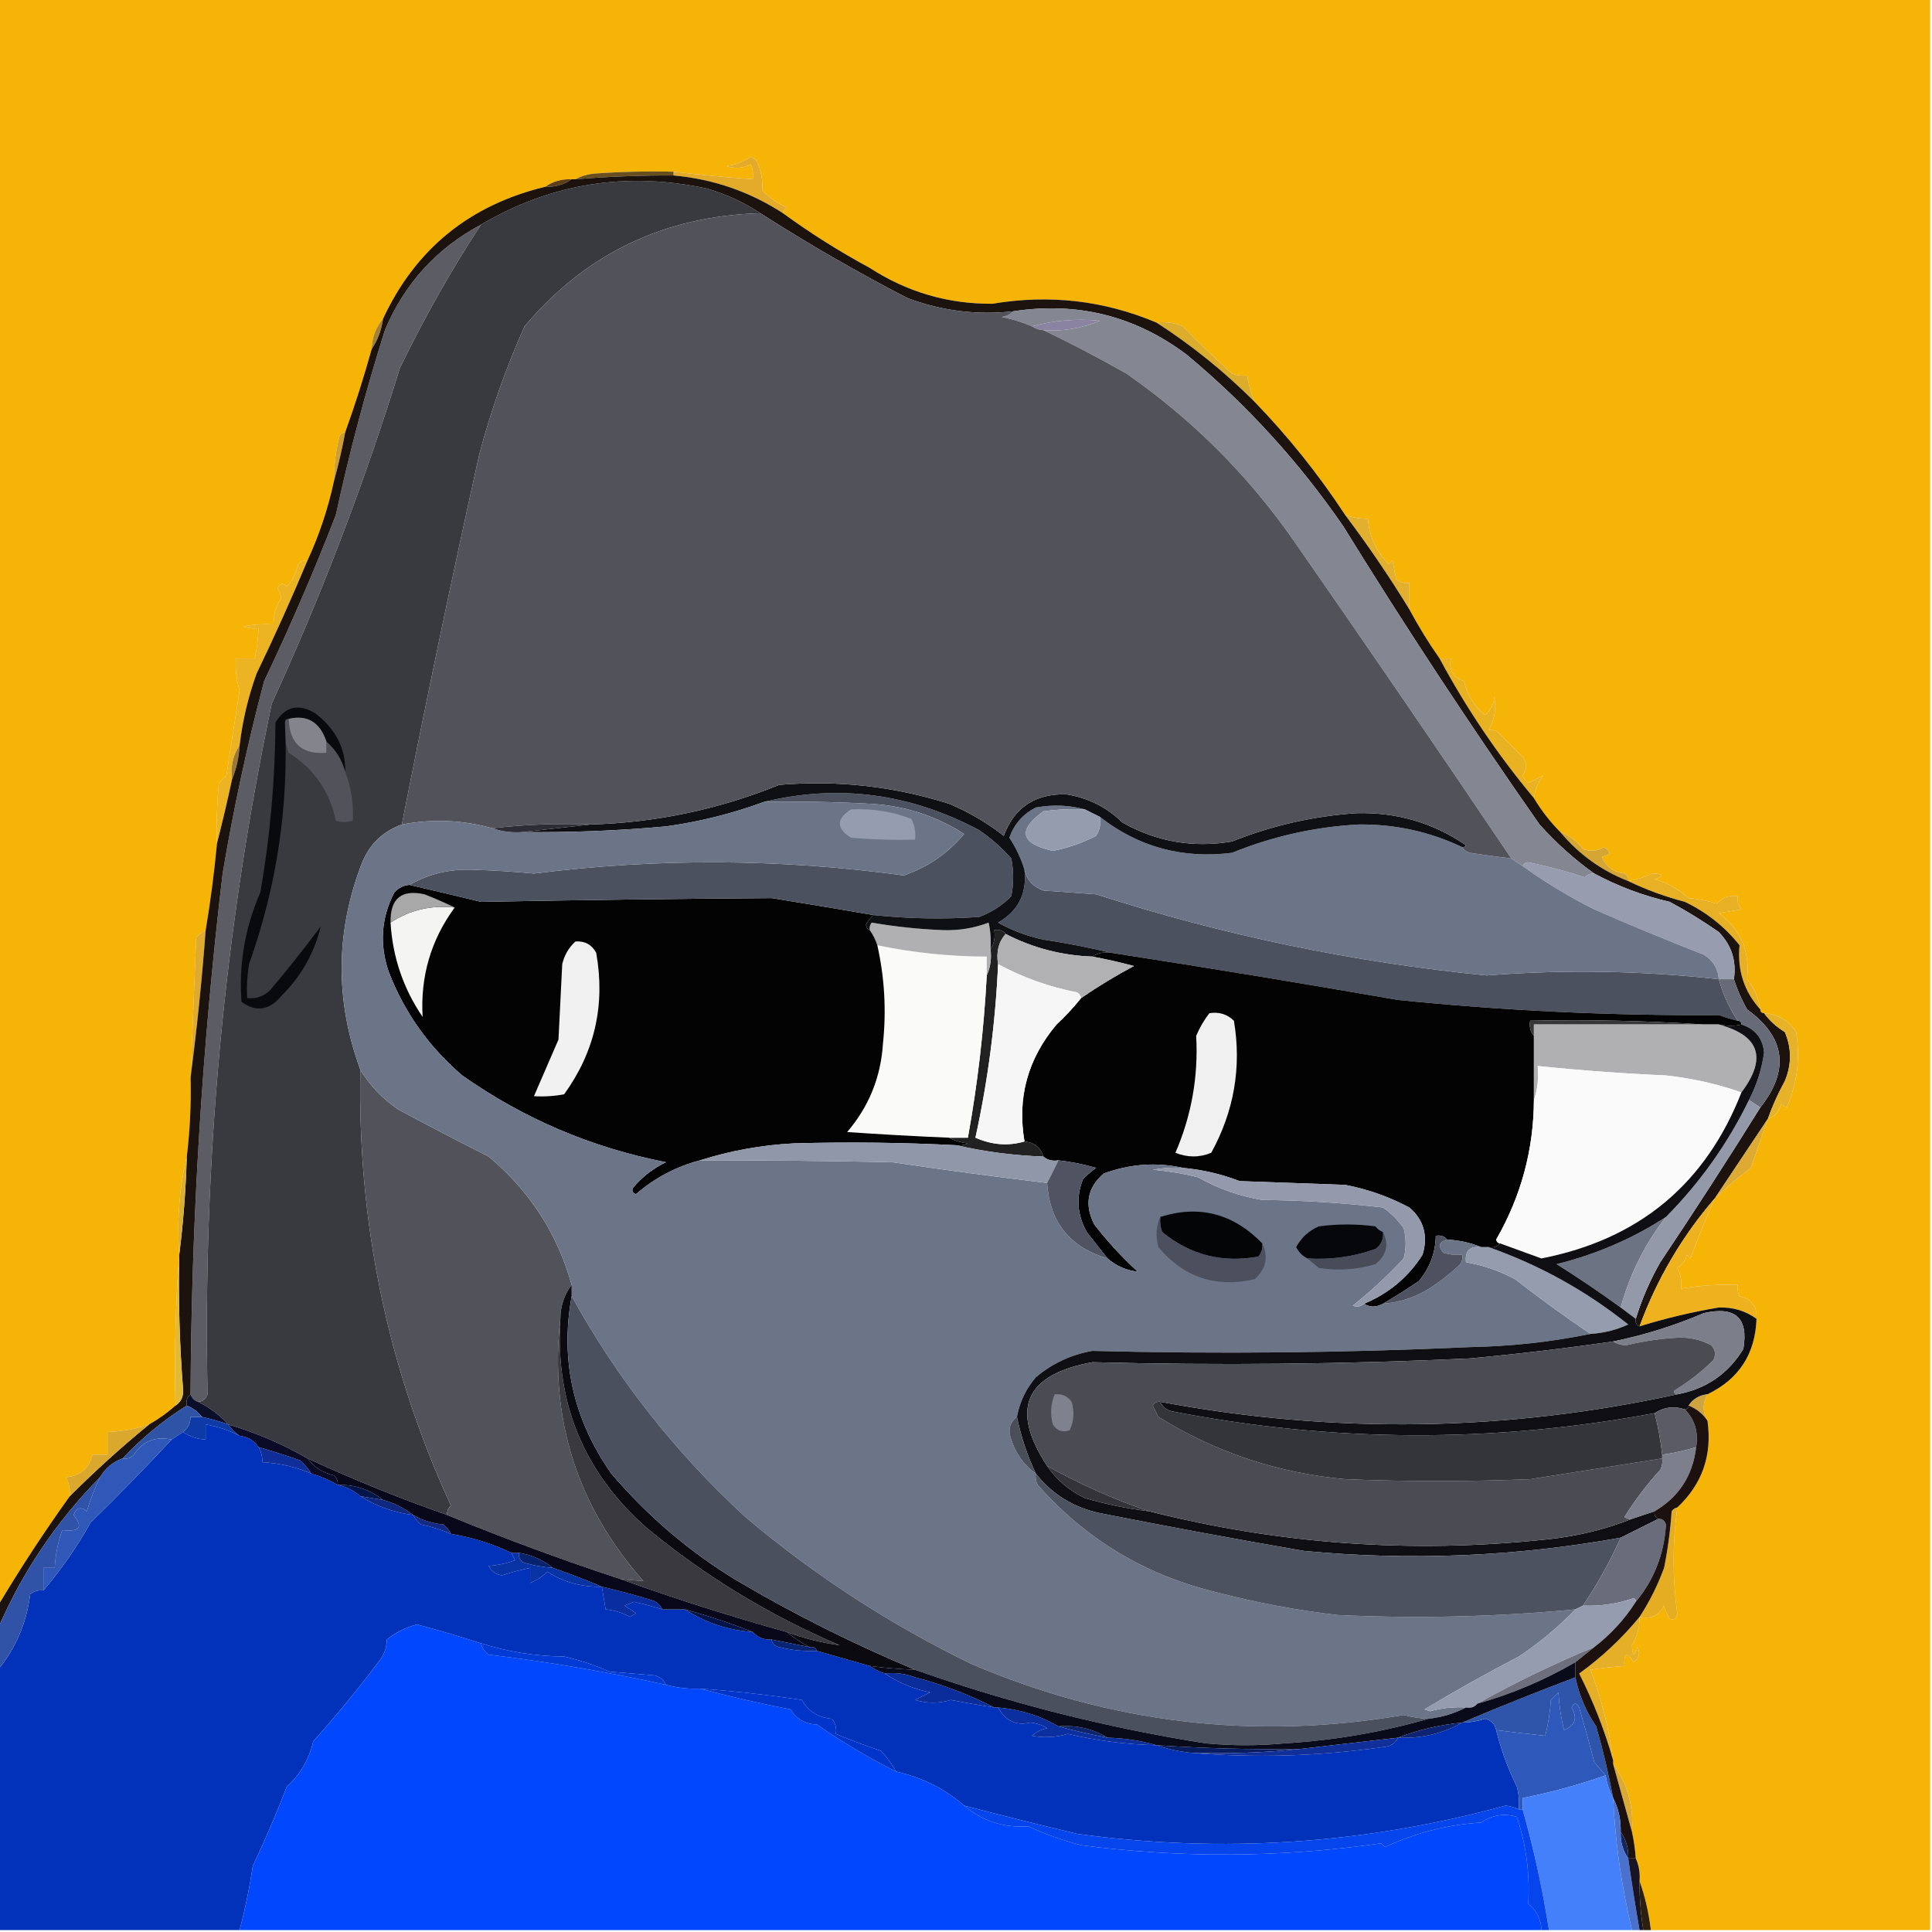 <?xml version="1.0" encoding="UTF-8"?>
<!DOCTYPE svg PUBLIC "-//W3C//DTD SVG 1.1//EN" "http://www.w3.org/Graphics/SVG/1.1/DTD/svg11.dtd">
<svg xmlns="http://www.w3.org/2000/svg" version="1.1" width="512px" height="512px" style="shape-rendering:geometricPrecision; text-rendering:geometricPrecision; image-rendering:optimizeQuality; fill-rule:evenodd; clip-rule:evenodd" xmlns:xlink="http://www.w3.org/1999/xlink">
<g><path style="opacity:1" fill="#f6b506" d="M -0.5,-0.5 C 170.167,-0.5 340.833,-0.5 511.5,-0.5C 511.5,170.167 511.5,340.833 511.5,511.5C 486.833,511.5 462.167,511.5 437.5,511.5C 436.955,506.951 435.955,502.618 434.5,498.5C 434.675,496.379 434.341,494.379 433.5,492.5C 433.326,490.139 432.993,487.806 432.5,485.5C 432.968,478.683 431.302,472.683 427.5,467.5C 427.5,467.167 427.5,466.833 427.5,466.5C 426.424,458.198 424.424,450.198 421.5,442.5C 424.482,442.037 427.482,441.704 430.5,441.5C 430.259,438.001 431.092,437.668 433,440.5C 434.365,439.407 434.699,438.074 434,436.5C 433.094,439.121 432.594,438.954 432.5,436C 433.86,433.73 434.527,431.23 434.5,428.5C 437.547,429.145 439.713,428.145 441,425.5C 441.309,426.766 441.809,427.933 442.5,429C 443.6,429.432 444.267,428.932 444.5,427.5C 443.211,418.344 443.211,409.01 444.5,399.5C 451.124,393.297 453.791,385.63 452.5,376.5C 451.167,374.167 451.167,371.833 452.5,369.5C 460.829,365.491 465.163,358.825 465.5,349.5C 465.707,346.255 464.207,344.255 461,343.5C 460.517,342.552 460.351,341.552 460.5,340.5C 455.453,340.337 450.453,340.671 445.5,341.5C 445.739,339.533 445.406,337.699 444.5,336C 445.849,335.228 446.682,334.061 447,332.5C 447.333,332.833 447.667,333.167 448,333.5C 449.989,328.039 452.155,322.706 454.5,317.5C 457.501,314.668 460.667,312.002 464,309.5C 465.515,305.144 467.015,300.81 468.5,296.5C 470.335,295.878 471.502,294.544 472,292.5C 472.414,292.957 472.914,293.291 473.5,293.5C 476.286,287.156 477.12,280.489 476,273.5C 474.012,270.444 471.178,268.777 467.5,268.5C 466.833,268.5 466.5,268.167 466.5,267.5C 466.069,264.551 464.902,261.884 463,259.5C 463.789,252.108 461.289,246.274 455.5,242C 457.5,241.667 459.5,241.333 461.5,241C 460.663,239.989 460.33,238.822 460.5,237.5C 458.234,237.141 456.401,237.808 455,239.5C 452.595,238.726 450.095,238.226 447.5,238C 444.88,235.601 441.88,233.934 438.5,233C 441.121,232.094 440.954,231.594 438,231.5C 435.914,232.418 433.747,233.085 431.5,233.5C 431.631,232.624 431.298,231.957 430.5,231.5C 427.59,231.152 425.59,229.652 424.5,227C 426.929,226.549 427.096,225.715 425,224.5C 423.274,225.576 421.441,225.743 419.5,225C 417.886,222.873 415.886,221.373 413.5,220.5C 410.815,217.81 408.482,214.81 406.5,211.5C 406.858,209.08 407.691,207.08 409,205.5C 407.667,206.167 406.333,206.833 405,207.5C 404.308,206.975 403.808,206.308 403.5,205.5C 404.681,203.802 404.681,202.135 403.5,200.5C 401.527,198.527 399.527,196.527 397.5,194.5C 396.675,193.614 395.675,193.281 394.5,193.5C 396.086,190.729 396.586,187.729 396,184.5C 395.902,186.619 395.069,188.286 393.5,189.5C 390.65,187.135 388.816,184.135 388,180.5C 385.09,179.55 383.923,177.55 384.5,174.5C 383.5,174.5 382.5,174.5 381.5,174.5C 378.583,170.334 375.916,166.001 373.5,161.5C 373.5,159.167 373.5,156.833 373.5,154.5C 372.178,154.67 371.011,154.337 370,153.5C 369.667,151.833 369.333,150.167 369,148.5C 368.667,148.833 368.333,149.167 368,149.5C 364.696,146.137 362.863,142.137 362.5,137.5C 360.435,137.483 358.435,137.15 356.5,136.5C 349.461,125.77 341.461,115.77 332.5,106.5C 331.545,104.254 330.878,101.921 330.5,99.5C 329.127,99.657 327.793,99.49 326.5,99C 321.955,94.953 317.622,90.786 313.5,86.5C 311.257,85.526 308.924,85.192 306.5,85.5C 292.596,79.623 278.096,77.957 263,80.5C 251.238,80.58 240.405,77.413 230.5,71C 222.432,66.642 214.765,61.809 207.5,56.5C 207.611,55.883 207.944,55.383 208.5,55C 206.058,53.89 203.891,52.39 202,50.5C 202.204,47.926 201.704,45.26 200.5,42.5C 200,42.167 199.5,41.833 199,41.5C 197.073,42.861 194.906,43.694 192.5,44C 194.769,44.758 196.936,44.591 199,43.5C 199.49,44.793 199.657,46.127 199.5,47.5C 192.481,46.995 185.481,46.328 178.5,45.5C 171.492,45.334 164.492,45.5 157.5,46C 155.618,46.198 153.952,46.698 152.5,47.5C 152.167,47.5 151.833,47.5 151.5,47.5C 148.848,47.41 146.515,48.076 144.5,49.5C 124.435,54.337 110.102,66.003 101.5,84.5C 99.603,86.698 98.603,89.364 98.5,92.5C 96.409,100.009 94.075,107.343 91.5,114.5C 90.883,114.611 90.383,114.944 90,115.5C 88.985,119.44 88.485,123.44 88.5,127.5C 86.926,134.815 84.593,141.815 81.5,148.5C 80.504,148.414 79.671,148.748 79,149.5C 78.53,151.774 77.53,153.774 76,155.5C 75.086,154.346 74.253,154.513 73.5,156C 74.058,156.725 74.392,157.558 74.5,158.5C 73.106,160.646 72.44,162.979 72.5,165.5C 69.813,165.336 67.146,165.503 64.5,166C 65.793,166.49 67.127,166.657 68.5,166.5C 68.425,169.206 68.092,171.873 67.5,174.5C 65.833,174.5 64.167,174.5 62.5,174.5C 62.319,177.397 62.652,180.23 63.5,183C 62.305,190.488 61.139,197.988 60,205.5C 59.333,206.167 58.667,206.833 58,207.5C 57.501,212.823 57.334,218.156 57.5,223.5C 56.774,231.244 55.774,238.911 54.5,246.5C 53.542,246.953 52.708,247.619 52,248.5C 51.513,260.837 51.013,273.171 50.5,285.5C 50.674,292.535 50.341,299.535 49.5,306.5C 47.53,314.769 46.864,323.435 47.5,332.5C 46.504,345.656 46.171,358.99 46.5,372.5C 44.343,374.412 42.009,376.079 39.5,377.5C 35.952,378.702 32.285,379.369 28.5,379.5C 28.5,381.5 28.5,383.5 28.5,385.5C 27.167,385.5 25.833,385.5 24.5,385.5C 23.676,389.065 21.343,391.065 17.5,391.5C 18.309,393.071 18.643,394.738 18.5,396.5C 11.74,405.919 5.407,415.586 -0.5,425.5C -0.5,283.5 -0.5,141.5 -0.5,-0.5 Z"/></g>
<g><path style="opacity:1" fill="#e3ab29" d="M 207.5,56.5 C 198.676,50.781 189.009,47.447 178.5,46.5C 178.5,46.167 178.5,45.833 178.5,45.5C 185.481,46.328 192.481,46.995 199.5,47.5C 199.657,46.127 199.49,44.793 199,43.5C 196.936,44.591 194.769,44.758 192.5,44C 194.906,43.694 197.073,42.861 199,41.5C 199.5,41.833 200,42.167 200.5,42.5C 201.704,45.26 202.204,47.926 202,50.5C 203.891,52.39 206.058,53.89 208.5,55C 207.944,55.383 207.611,55.883 207.5,56.5 Z"/></g>
<g><path style="opacity:1" fill="#694f1d" d="M 178.5,45.5 C 178.5,45.833 178.5,46.167 178.5,46.5C 169.815,46.464 161.149,46.797 152.5,47.5C 153.952,46.698 155.618,46.198 157.5,46C 164.492,45.5 171.492,45.334 178.5,45.5 Z"/></g>
<g><path style="opacity:1" fill="#5f3f18" d="M 151.5,47.5 C 149.485,48.924 147.152,49.59 144.5,49.5C 146.515,48.076 148.848,47.41 151.5,47.5 Z"/></g>
<g><path style="opacity:1" fill="#dcac2d" d="M 306.5,85.5 C 308.924,85.192 311.257,85.526 313.5,86.5C 317.622,90.786 321.955,94.953 326.5,99C 327.793,99.49 329.127,99.657 330.5,99.5C 330.878,101.921 331.545,104.254 332.5,106.5C 324.526,98.53 315.859,91.53 306.5,85.5 Z"/></g>
<g><path style="opacity:1" fill="#a28237" d="M 101.5,84.5 C 101.097,87.486 100.097,90.152 98.5,92.5C 98.603,89.364 99.603,86.698 101.5,84.5 Z"/></g>
<g><path style="opacity:1" fill="#ce9d34" d="M 91.5,114.5 C 90.66,118.985 89.66,123.319 88.5,127.5C 88.485,123.44 88.985,119.44 90,115.5C 90.383,114.944 90.883,114.611 91.5,114.5 Z"/></g>
<g><path style="opacity:1" fill="#e2b02e" d="M 356.5,136.5 C 358.435,137.15 360.435,137.483 362.5,137.5C 362.863,142.137 364.696,146.137 368,149.5C 368.333,149.167 368.667,148.833 369,148.5C 369.333,150.167 369.667,151.833 370,153.5C 371.011,154.337 372.178,154.67 373.5,154.5C 373.5,156.833 373.5,159.167 373.5,161.5C 368.257,152.916 362.591,144.583 356.5,136.5 Z"/></g>
<g><path style="opacity:1" fill="#ecb322" d="M 81.5,148.5 C 77.266,158.633 72.766,168.633 68,178.5C 65.768,184.687 64.268,191.021 63.5,197.5C 61.734,200.123 61.068,203.123 61.5,206.5C 60.263,212.303 58.929,217.97 57.5,223.5C 57.334,218.156 57.501,212.823 58,207.5C 58.667,206.833 59.333,206.167 60,205.5C 61.139,197.988 62.305,190.488 63.5,183C 62.652,180.23 62.319,177.397 62.5,174.5C 64.167,174.5 65.833,174.5 67.5,174.5C 68.092,171.873 68.425,169.206 68.5,166.5C 67.127,166.657 65.793,166.49 64.5,166C 67.146,165.503 69.813,165.336 72.5,165.5C 72.44,162.979 73.106,160.646 74.5,158.5C 74.392,157.558 74.058,156.725 73.5,156C 74.253,154.513 75.086,154.346 76,155.5C 77.53,153.774 78.53,151.774 79,149.5C 79.671,148.748 80.504,148.414 81.5,148.5 Z"/></g>
<g><path style="opacity:1" fill="#e9b223" d="M 381.5,174.5 C 382.5,174.5 383.5,174.5 384.5,174.5C 383.923,177.55 385.09,179.55 388,180.5C 388.816,184.135 390.65,187.135 393.5,189.5C 395.069,188.286 395.902,186.619 396,184.5C 396.586,187.729 396.086,190.729 394.5,193.5C 395.675,193.281 396.675,193.614 397.5,194.5C 399.527,196.527 401.527,198.527 403.5,200.5C 404.681,202.135 404.681,203.802 403.5,205.5C 403.808,206.308 404.308,206.975 405,207.5C 406.333,206.833 407.667,206.167 409,205.5C 407.691,207.08 406.858,209.08 406.5,211.5C 396.942,200.068 388.608,187.735 381.5,174.5 Z"/></g>
<g><path style="opacity:1" fill="#5c5c64" d="M 127.5,59.5 C 119.746,71.286 112.58,83.952 106,97.5C 96.551,128.034 85.218,157.701 72,186.5C 59.385,246.741 53.718,307.741 55,369.5C 54.583,370.756 53.75,371.423 52.5,371.5C 51.5,371.167 50.833,370.5 50.5,369.5C 50.728,323.334 53.561,277.334 59,231.5C 61.879,214.317 65.546,197.317 70,180.5C 76.884,166.066 83.217,151.4 89,136.5C 92.576,119.949 96.909,103.615 102,87.5C 107.215,75.121 115.715,65.788 127.5,59.5 Z"/></g>
<g><path style="opacity:1" fill="#9a7835" d="M 63.5,197.5 C 63.324,200.727 62.657,203.727 61.5,206.5C 61.068,203.123 61.734,200.123 63.5,197.5 Z"/></g>
<g><path style="opacity:1" fill="#d5a634" d="M 413.5,220.5 C 415.886,221.373 417.886,222.873 419.5,225C 421.441,225.743 423.274,225.576 425,224.5C 427.096,225.715 426.929,226.549 424.5,227C 425.59,229.652 427.59,231.152 430.5,231.5C 431.298,231.957 431.631,232.624 431.5,233.5C 424.377,230.709 418.377,226.375 413.5,220.5 Z"/></g>
<g><path style="opacity:1" fill="#e8b125" d="M 466.5,267.5 C 462.201,262.771 460.368,257.104 461,250.5C 457.079,245.586 452.246,241.753 446.5,239C 441.216,237.608 436.216,235.775 431.5,233.5C 433.747,233.085 435.914,232.418 438,231.5C 440.954,231.594 441.121,232.094 438.5,233C 441.88,233.934 444.88,235.601 447.5,238C 450.095,238.226 452.595,238.726 455,239.5C 456.401,237.808 458.234,237.141 460.5,237.5C 460.33,238.822 460.663,239.989 461.5,241C 459.5,241.333 457.5,241.667 455.5,242C 461.289,246.274 463.789,252.108 463,259.5C 464.902,261.884 466.069,264.551 466.5,267.5 Z"/></g>
<g><path style="opacity:1" fill="#deaa2f" d="M 54.5,246.5 C 53.516,259.678 52.182,272.678 50.5,285.5C 51.013,273.171 51.513,260.837 52,248.5C 52.708,247.619 53.542,246.953 54.5,246.5 Z"/></g>
<g><path style="opacity:1" fill="#393a40" d="M 201.5,56.5 C 175.994,57.254 155.161,67.254 139,86.5C 134.082,97.502 130.082,108.835 127,120.5C 119.748,153.111 112.915,185.778 106.5,218.5C 101.553,220.279 98.053,223.613 96,228.5C 88.898,246.747 88.731,265.08 95.5,283.5C 94.705,323.94 102.705,362.44 119.5,399C 118.748,399.671 118.414,400.504 118.5,401.5C 105.938,397.09 93.605,392.09 81.5,386.5C 74.826,382.661 67.826,379.661 60.5,377.5C 58.26,375.034 55.593,373.034 52.5,371.5C 53.75,371.423 54.583,370.756 55,369.5C 53.718,307.741 59.385,246.741 72,186.5C 85.218,157.701 96.551,128.034 106,97.5C 112.58,83.952 119.746,71.286 127.5,59.5C 146.182,48.527 166.182,45.361 187.5,50C 192.601,51.519 197.268,53.686 201.5,56.5 Z"/></g>
<g><path style="opacity:1" fill="#1c130e" d="M 178.5,46.5 C 189.009,47.447 198.676,50.781 207.5,56.5C 214.765,61.809 222.432,66.642 230.5,71C 240.405,77.413 251.238,80.58 263,80.5C 278.096,77.957 292.596,79.623 306.5,85.5C 315.859,91.53 324.526,98.53 332.5,106.5C 341.461,115.77 349.461,125.77 356.5,136.5C 362.591,144.583 368.257,152.916 373.5,161.5C 375.916,166.001 378.583,170.334 381.5,174.5C 388.608,187.735 396.942,200.068 406.5,211.5C 408.482,214.81 410.815,217.81 413.5,220.5C 418.377,226.375 424.377,230.709 431.5,233.5C 436.216,235.775 441.216,237.608 446.5,239C 452.246,241.753 457.079,245.586 461,250.5C 460.368,257.104 462.201,262.771 466.5,267.5C 466.5,268.167 466.833,268.5 467.5,268.5C 468.976,270.5 470.809,272.167 473,273.5C 474.822,277.787 474.822,282.121 473,286.5C 471.214,289.736 469.714,293.07 468.5,296.5C 463.841,303.495 459.174,310.495 454.5,317.5C 445.788,327.585 439.121,338.918 434.5,351.5C 433.662,351.158 433.328,350.492 433.5,349.5C 435.104,344.288 437.271,339.288 440,334.5C 449.083,320.933 457.916,307.266 466.5,293.5C 474.338,283.554 473.171,274.888 463,267.5C 461.546,264.929 460.38,262.262 459.5,259.5C 460.216,254.649 458.883,250.482 455.5,247C 451.334,244.083 447.001,241.416 442.5,239C 435.483,237.384 428.816,234.884 422.5,231.5C 417.265,227.773 412.432,223.44 408,218.5C 389.921,192.68 372.588,166.347 356,139.5C 344.267,122.433 330.434,107.266 314.5,94C 300.836,83.727 285.503,79.894 268.5,82.5C 258.923,83.565 249.59,82.398 240.5,79C 227.095,72.072 214.095,64.572 201.5,56.5C 197.268,53.686 192.601,51.519 187.5,50C 166.182,45.361 146.182,48.527 127.5,59.5C 115.715,65.788 107.215,75.121 102,87.5C 96.909,103.615 92.576,119.949 89,136.5C 83.217,151.4 76.884,166.066 70,180.5C 65.546,197.317 61.879,214.317 59,231.5C 53.561,277.334 50.728,323.334 50.5,369.5C 49.596,370.209 49.263,371.209 49.5,372.5C 43.226,376.441 37.56,381.108 32.5,386.5C 29.911,387.419 27.911,389.086 26.5,391.5C 15.013,403.136 6.013,416.469 -0.5,431.5C -0.5,429.5 -0.5,427.5 -0.5,425.5C 5.407,415.586 11.74,405.919 18.5,396.5C 25.227,389.768 32.227,383.435 39.5,377.5C 42.009,376.079 44.343,374.412 46.5,372.5C 48.026,371.508 48.693,370.008 48.5,368C 47.574,356.189 47.24,344.356 47.5,332.5C 48.574,324.014 49.241,315.347 49.5,306.5C 50.341,299.535 50.674,292.535 50.5,285.5C 52.182,272.678 53.516,259.678 54.5,246.5C 55.774,238.911 56.774,231.244 57.5,223.5C 58.929,217.97 60.263,212.303 61.5,206.5C 62.657,203.727 63.324,200.727 63.5,197.5C 64.268,191.021 65.768,184.687 68,178.5C 72.766,168.633 77.266,158.633 81.5,148.5C 84.593,141.815 86.926,134.815 88.5,127.5C 89.66,123.319 90.66,118.985 91.5,114.5C 94.075,107.343 96.409,100.009 98.5,92.5C 100.097,90.152 101.097,87.486 101.5,84.5C 110.102,66.003 124.435,54.337 144.5,49.5C 147.152,49.59 149.485,48.924 151.5,47.5C 151.833,47.5 152.167,47.5 152.5,47.5C 161.149,46.797 169.815,46.464 178.5,46.5 Z"/></g>
<g><path style="opacity:1" fill="#4b515e" d="M 271.5,230.5 C 272.114,233.188 273.78,235.021 276.5,236C 281.167,236.333 285.833,236.667 290.5,237C 324.203,247.868 358.703,255.035 394,258.5C 414.551,256.892 435.051,257.225 455.5,259.5C 456.593,263.454 458.26,267.12 460.5,270.5C 458.821,270.108 457.154,269.608 455.5,269C 427.088,269.199 398.754,267.865 370.5,265C 345.206,260.601 319.873,256.434 294.5,252.5C 288.68,251.114 282.68,249.947 276.5,249C 272.257,248.108 268.257,246.608 264.5,244.5C 269.866,241.43 272.199,236.764 271.5,230.5 Z"/></g>
<g><path style="opacity:1" fill="#030303" d="M 289.5,253.5 C 290.919,252.549 292.585,252.216 294.5,252.5C 319.873,256.434 345.206,260.601 370.5,265C 398.754,267.865 427.088,269.199 455.5,269C 457.154,269.608 458.821,270.108 460.5,270.5C 461.167,270.5 461.5,270.833 461.5,271.5C 459.741,271.954 457.741,271.954 455.5,271.5C 454.167,271.5 452.833,271.5 451.5,271.5C 436.342,270.504 421.009,270.17 405.5,270.5C 405.232,272.099 405.566,273.432 406.5,274.5C 406.5,280.167 406.5,285.833 406.5,291.5C 406.431,304.707 403.098,317.041 396.5,328.5C 396.624,329.107 396.957,329.44 397.5,329.5C 396.791,330.404 395.791,330.737 394.5,330.5C 393.833,330.5 393.167,330.5 392.5,330.5C 389.727,329.343 386.727,328.676 383.5,328.5C 382.791,327.596 381.791,327.263 380.5,327.5C 380.412,332.013 378.912,336.013 376,339.5C 372.82,341.662 369.654,343.662 366.5,345.5C 364.666,346.494 362.999,346.494 361.5,345.5C 368.065,342.763 373.231,338.43 377,332.5C 378.494,327.474 377.327,323.308 373.5,320C 368.134,317.151 362.468,315.151 356.5,314C 347.167,313.667 337.833,313.333 328.5,313C 323.655,311.131 318.655,309.965 313.5,309.5C 306.48,307.935 299.48,308.435 292.5,311C 288.153,314.737 287.319,319.237 290,324.5C 293.465,328.967 297.298,333.133 301.5,337C 298.539,336.69 295.872,335.524 293.5,333.5C 291.675,331.197 289.842,328.864 288,326.5C 285.453,321.92 285.119,317.253 287,312.5C 288.074,311.382 289.24,310.382 290.5,309.5C 287.212,308.555 283.879,307.888 280.5,307.5C 278.901,307.768 277.568,307.434 276.5,306.5C 275.794,304.124 274.127,302.79 271.5,302.5C 269.515,290.94 272.349,280.607 280,271.5C 282.372,269.297 284.539,266.963 286.5,264.5C 290.972,261.427 295.639,258.593 300.5,256C 296.827,255.026 293.16,254.193 289.5,253.5 Z"/></g>
<g><path style="opacity:1" fill="#212122" d="M 266.5,247.5 C 264.631,249.635 263.964,252.302 264.5,255.5C 263.818,271.022 261.818,286.355 258.5,301.5C 262.876,303.43 267.209,303.763 271.5,302.5C 274.127,302.79 275.794,304.124 276.5,306.5C 268.602,306.214 260.935,305.214 253.5,303.5C 254.552,303.649 255.552,303.483 256.5,303C 254.618,302.802 252.952,302.302 251.5,301.5C 253.167,301.5 254.833,301.5 256.5,301.5C 259.07,287.273 260.737,272.94 261.5,258.5C 262.468,256.393 262.802,254.059 262.5,251.5C 263.451,250.081 263.784,248.415 263.5,246.5C 264.791,246.263 265.791,246.596 266.5,247.5 Z"/></g>
<g><path style="opacity:1" fill="#fafaf9" d="M 232.5,250.5 C 242.061,252.482 251.728,253.482 261.5,253.5C 261.5,255.167 261.5,256.833 261.5,258.5C 260.737,272.94 259.07,287.273 256.5,301.5C 254.833,301.5 253.167,301.5 251.5,301.5C 242.497,301.125 233.497,300.625 224.5,300C 230.27,293.284 233.437,285.45 234,276.5C 234.915,267.723 234.415,259.057 232.5,250.5 Z"/></g>
<g><path style="opacity:1" fill="#b0b0b3" d="M 262.5,251.5 C 262.802,254.059 262.468,256.393 261.5,258.5C 261.5,256.833 261.5,255.167 261.5,253.5C 251.728,253.482 242.061,252.482 232.5,250.5C 232.011,249.005 231.345,247.671 230.5,246.5C 230.369,245.761 230.536,245.094 231,244.5C 237.238,245.583 243.572,246.25 250,246.5C 254.173,246.626 258.173,245.959 262,244.5C 262.497,246.81 262.663,249.143 262.5,251.5 Z"/></g>
<g><path style="opacity:1" fill="#979dae" d="M 403.5,229.5 C 403.735,228.903 404.235,228.57 405,228.5C 410.127,229.56 415.127,230.893 420,232.5C 420.671,231.748 421.504,231.414 422.5,231.5C 428.816,234.884 435.483,237.384 442.5,239C 447.001,241.416 451.334,244.083 455.5,247C 458.883,250.482 460.216,254.649 459.5,259.5C 458.167,259.5 456.833,259.5 455.5,259.5C 455.267,256.651 453.934,254.484 451.5,253C 441.764,249.198 432.097,245.198 422.5,241C 415.806,237.658 409.473,233.825 403.5,229.5 Z"/></g>
<g><path style="opacity:1" fill="#030304" d="M 108.5,234.5 C 114.791,235.966 121.124,237.466 127.5,239C 153.163,238.51 178.829,238.177 204.5,238C 213.529,239.456 222.529,240.956 231.5,242.5C 230.722,243.156 230.056,243.989 229.5,245C 229.57,245.765 229.903,246.265 230.5,246.5C 231.345,247.671 232.011,249.005 232.5,250.5C 234.415,259.057 234.915,267.723 234,276.5C 233.437,285.45 230.27,293.284 224.5,300C 233.497,300.625 242.497,301.125 251.5,301.5C 252.952,302.302 254.618,302.802 256.5,303C 255.552,303.483 254.552,303.649 253.5,303.5C 239.171,302.769 224.837,302.603 210.5,303C 201.927,303.428 193.594,304.928 185.5,307.5C 179.127,309.186 173.46,312.186 168.5,316.5C 167.479,315.998 167.312,315.332 168,314.5C 170.383,311.727 173.217,309.561 176.5,308C 156.792,304.141 138.792,296.474 122.5,285C 113.643,277.433 107.143,268.266 103,257.5C 100.528,250.221 101.028,243.221 104.5,236.5C 105.577,235.295 106.91,234.628 108.5,234.5 Z"/></g>
<g><path style="opacity:1" fill="#f1f1f1" d="M 152.5,249.5 C 154.981,249.323 156.814,250.323 158,252.5C 160.457,266.286 157.624,278.786 149.5,290C 146.854,290.497 144.187,290.664 141.5,290.5C 143.631,285.563 145.798,280.563 148,275.5C 148.333,268.833 148.667,262.167 149,255.5C 149.564,253.113 150.73,251.113 152.5,249.5 Z"/></g>
<g><path style="opacity:1" fill="#f4f4f3" d="M 120.5,240.5 C 114.211,249.08 111.378,258.747 112,269.5C 106.876,261.962 104.043,253.628 103.5,244.5C 108.554,241.151 114.22,239.818 120.5,240.5 Z"/></g>
<g><path style="opacity:1" fill="#a7a8a7" d="M 120.5,240.5 C 114.22,239.818 108.554,241.151 103.5,244.5C 103.368,238.127 106.368,235.627 112.5,237C 115.309,238.093 117.976,239.26 120.5,240.5 Z"/></g>
<g><path style="opacity:1" fill="#4b515e" d="M 231.5,242.5 C 222.529,240.956 213.529,239.456 204.5,238C 178.829,238.177 153.163,238.51 127.5,239C 121.124,237.466 114.791,235.966 108.5,234.5C 113.631,231.558 119.298,230.225 125.5,230.5C 130.846,230.652 136.179,230.985 141.5,231.5C 174.234,227.365 206.901,227.532 239.5,232C 245.88,229.814 251.213,226.147 255.5,221C 247.942,216.148 239.609,213.482 230.5,213C 221.173,212.5 211.839,212.334 202.5,212.5C 222.211,207.745 241.211,210.245 259.5,220C 262.63,222.128 265.463,224.628 268,227.5C 268.667,230.833 268.667,234.167 268,237.5C 265.592,239.956 262.759,241.789 259.5,243C 250.148,243.651 240.814,243.484 231.5,242.5 Z"/></g>
<g><path style="opacity:1" fill="#6c7487" d="M 287.5,214.5 C 283.818,214.335 280.152,214.501 276.5,215C 269.57,220.022 270.403,223.522 279,225.5C 283.067,224.696 286.9,223.363 290.5,221.5C 291.452,219.955 291.785,218.288 291.5,216.5C 301.769,224.486 313.436,227.652 326.5,226C 337.282,221.625 348.449,219.125 360,218.5C 369.659,218.374 378.826,220.374 387.5,224.5C 387.918,225.222 388.584,225.722 389.5,226C 393.17,226.548 396.837,227.048 400.5,227.5C 401.5,228.167 402.5,228.833 403.5,229.5C 409.473,233.825 415.806,237.658 422.5,241C 432.097,245.198 441.764,249.198 451.5,253C 453.934,254.484 455.267,256.651 455.5,259.5C 435.051,257.225 414.551,256.892 394,258.5C 358.703,255.035 324.203,247.868 290.5,237C 285.833,236.667 281.167,236.333 276.5,236C 273.78,235.021 272.114,233.188 271.5,230.5C 270.572,227.477 269.238,224.643 267.5,222C 268.76,218.406 271.093,215.739 274.5,214C 279.02,213.186 283.354,213.353 287.5,214.5 Z"/></g>
<g><path style="opacity:1" fill="#0f1014" d="M 387.5,224.5 C 378.826,220.374 369.659,218.374 360,218.5C 348.449,219.125 337.282,221.625 326.5,226C 313.436,227.652 301.769,224.486 291.5,216.5C 290.167,215.833 288.833,215.167 287.5,214.5C 283.354,213.353 279.02,213.186 274.5,214C 271.093,215.739 268.76,218.406 267.5,222C 269.238,224.643 270.572,227.477 271.5,230.5C 272.199,236.764 269.866,241.43 264.5,244.5C 268.257,246.608 272.257,248.108 276.5,249C 282.68,249.947 288.68,251.114 294.5,252.5C 292.585,252.216 290.919,252.549 289.5,253.5C 281.349,253.213 273.683,251.213 266.5,247.5C 265.791,246.596 264.791,246.263 263.5,246.5C 263.784,248.415 263.451,250.081 262.5,251.5C 262.663,249.143 262.497,246.81 262,244.5C 258.173,245.959 254.173,246.626 250,246.5C 243.572,246.25 237.238,245.583 231,244.5C 230.536,245.094 230.369,245.761 230.5,246.5C 229.903,246.265 229.57,245.765 229.5,245C 230.056,243.989 230.722,243.156 231.5,242.5C 240.814,243.484 250.148,243.651 259.5,243C 262.759,241.789 265.592,239.956 268,237.5C 268.667,234.167 268.667,230.833 268,227.5C 265.463,224.628 262.63,222.128 259.5,220C 241.211,210.245 222.211,207.745 202.5,212.5C 194.096,215.601 185.429,217.768 176.5,219C 163.859,220.152 151.192,220.652 138.5,220.5C 144.5,219.833 150.5,219.167 156.5,218.5C 173.811,218.004 190.478,214.504 206.5,208C 221.841,206.701 236.841,208.367 251.5,213C 256.744,215.203 261.578,218.036 266,221.5C 268.785,214.009 274.285,210.342 282.5,210.5C 288.273,211.387 293.273,213.887 297.5,218C 306.56,223.089 316.227,224.755 326.5,223C 337.12,218.761 348.12,216.261 359.5,215.5C 370.144,215.217 379.811,218.05 388.5,224C 388.272,224.399 387.938,224.565 387.5,224.5 Z"/></g>
<g><path style="opacity:1" fill="#959cae" d="M 287.5,214.5 C 288.833,215.167 290.167,215.833 291.5,216.5C 291.785,218.288 291.452,219.955 290.5,221.5C 286.9,223.363 283.067,224.696 279,225.5C 270.403,223.522 269.57,220.022 276.5,215C 280.152,214.501 283.818,214.335 287.5,214.5 Z"/></g>
<g><path style="opacity:1" fill="#52525a" d="M 76.5,190.5 C 76.697,197.032 80.031,200.032 86.5,199.5C 86.5,198.5 86.5,197.5 86.5,196.5C 88.95,198.629 90.617,201.296 91.5,204.5C 93.062,208.657 93.729,212.99 93.5,217.5C 91.799,217.966 90.299,217.966 89,217.5C 87.368,209.707 83.201,203.707 76.5,199.5C 75.52,196.914 75.187,194.247 75.5,191.5C 75.5,190.833 75.833,190.5 76.5,190.5 Z"/></g>
<g><path style="opacity:1" fill="#090a0d" d="M 91.5,204.5 C 90.617,201.296 88.95,198.629 86.5,196.5C 84.755,191.357 81.421,189.357 76.5,190.5C 75.833,190.5 75.5,190.833 75.5,191.5C 76.586,213.329 73.42,234.663 66,255.5C 65.502,258.482 65.335,261.482 65.5,264.5C 67.827,264.753 69.827,264.086 71.5,262.5C 76.19,256.977 80.69,251.311 85,245.5C 83.32,252.558 79.82,258.725 74.5,264C 71.343,267.77 67.843,268.27 64,265.5C 63.259,255.453 64.926,245.786 69,236.5C 71.589,221.614 72.922,206.614 73,191.5C 75.531,187.21 79.031,186.377 83.5,189C 88.929,193.128 91.595,198.295 91.5,204.5 Z"/></g>
<g><path style="opacity:1" fill="#84848d" d="M 86.5,196.5 C 86.5,197.5 86.5,198.5 86.5,199.5C 80.031,200.032 76.697,197.032 76.5,190.5C 81.421,189.357 84.755,191.357 86.5,196.5 Z"/></g>
<g><path style="opacity:1" fill="#848791" d="M 268.5,82.5 C 285.503,79.894 300.836,83.727 314.5,94C 330.434,107.266 344.267,122.433 356,139.5C 372.588,166.347 389.921,192.68 408,218.5C 412.432,223.44 417.265,227.773 422.5,231.5C 421.504,231.414 420.671,231.748 420,232.5C 415.127,230.893 410.127,229.56 405,228.5C 404.235,228.57 403.735,228.903 403.5,229.5C 402.5,228.833 401.5,228.167 400.5,227.5C 381.554,199.381 362.388,171.381 343,143.5C 330.833,126 316,111.167 298.5,99C 291.2,94.852 283.867,91.019 276.5,87.5C 281.705,87.866 286.705,87.033 291.5,85C 285.279,84.391 279.279,84.891 273.5,86.5C 270.946,85.394 268.279,84.561 265.5,84C 266.737,83.768 267.737,83.268 268.5,82.5 Z"/></g>
<g><path style="opacity:1" fill="#8a83a1" d="M 276.5,87.5 C 275.391,87.443 274.391,87.11 273.5,86.5C 279.279,84.891 285.279,84.391 291.5,85C 286.705,87.033 281.705,87.866 276.5,87.5 Z"/></g>
<g><path style="opacity:1" fill="#52525a" d="M 201.5,56.5 C 214.095,64.572 227.095,72.072 240.5,79C 249.59,82.398 258.923,83.565 268.5,82.5C 267.737,83.268 266.737,83.768 265.5,84C 268.279,84.561 270.946,85.394 273.5,86.5C 274.391,87.11 275.391,87.443 276.5,87.5C 283.867,91.019 291.2,94.852 298.5,99C 316,111.167 330.833,126 343,143.5C 362.388,171.381 381.554,199.381 400.5,227.5C 396.837,227.048 393.17,226.548 389.5,226C 388.584,225.722 387.918,225.222 387.5,224.5C 387.938,224.565 388.272,224.399 388.5,224C 379.811,218.05 370.144,215.217 359.5,215.5C 348.12,216.261 337.12,218.761 326.5,223C 316.227,224.755 306.56,223.089 297.5,218C 293.273,213.887 288.273,211.387 282.5,210.5C 274.285,210.342 268.785,214.009 266,221.5C 261.578,218.036 256.744,215.203 251.5,213C 236.841,208.367 221.841,206.701 206.5,208C 190.478,214.504 173.811,218.004 156.5,218.5C 147.651,218.174 138.984,218.507 130.5,219.5C 122.592,217.29 114.592,216.957 106.5,218.5C 112.915,185.778 119.748,153.111 127,120.5C 130.082,108.835 134.082,97.502 139,86.5C 155.161,67.254 175.994,57.254 201.5,56.5 Z"/></g>
<g><path style="opacity:1" fill="#b1b0b3" d="M 266.5,247.5 C 273.683,251.213 281.349,253.213 289.5,253.5C 293.16,254.193 296.827,255.026 300.5,256C 295.639,258.593 290.972,261.427 286.5,264.5C 286.389,263.883 286.056,263.383 285.5,263C 278.053,261.554 271.053,259.054 264.5,255.5C 263.964,252.302 264.631,249.635 266.5,247.5 Z"/></g>
<g><path style="opacity:1" fill="#f5f6f5" d="M 264.5,255.5 C 271.053,259.054 278.053,261.554 285.5,263C 286.056,263.383 286.389,263.883 286.5,264.5C 284.539,266.963 282.372,269.297 280,271.5C 272.349,280.607 269.515,290.94 271.5,302.5C 267.209,303.763 262.876,303.43 258.5,301.5C 261.818,286.355 263.818,271.022 264.5,255.5 Z"/></g>
<g><path style="opacity:1" fill="#363638" d="M 451.5,271.5 C 436.5,271.5 421.5,271.5 406.5,271.5C 406.5,272.5 406.5,273.5 406.5,274.5C 405.566,273.432 405.232,272.099 405.5,270.5C 421.009,270.17 436.342,270.504 451.5,271.5 Z"/></g>
<g><path style="opacity:1" fill="#f0f0f0" d="M 320.5,268.5 C 323.044,268.104 325.211,268.771 327,270.5C 329.059,282.77 327.059,294.437 321,305.5C 317.875,306.787 314.709,306.787 311.5,305.5C 315.761,295.629 317.594,285.295 317,274.5C 317.926,272.308 319.093,270.308 320.5,268.5 Z"/></g>
<g><path style="opacity:1" fill="#b0b0b2" d="M 451.5,271.5 C 452.833,271.5 454.167,271.5 455.5,271.5C 466.329,274.41 468.329,280.41 461.5,289.5C 455.134,287.265 448.467,285.765 441.5,285C 430.131,284.497 418.798,283.664 407.5,282.5C 407.81,285.713 407.477,288.713 406.5,291.5C 406.5,285.833 406.5,280.167 406.5,274.5C 406.5,273.5 406.5,272.5 406.5,271.5C 421.5,271.5 436.5,271.5 451.5,271.5 Z"/></g>
<g><path style="opacity:1" fill="#fafafa" d="M 461.5,289.5 C 452.001,313.781 434.335,328.448 408.5,333.5C 404.81,332.16 401.144,330.826 397.5,329.5C 396.957,329.44 396.624,329.107 396.5,328.5C 403.098,317.041 406.431,304.707 406.5,291.5C 407.477,288.713 407.81,285.713 407.5,282.5C 418.798,283.664 430.131,284.497 441.5,285C 448.467,285.765 455.134,287.265 461.5,289.5 Z"/></g>
<g><path style="opacity:1" fill="#676b77" d="M 455.5,259.5 C 456.833,259.5 458.167,259.5 459.5,259.5C 460.38,262.262 461.546,264.929 463,267.5C 473.171,274.888 474.338,283.554 466.5,293.5C 465.5,292.833 464.5,292.167 463.5,291.5C 465.529,287.578 466.862,283.412 467.5,279C 467.168,275.167 465.168,272.667 461.5,271.5C 461.5,270.833 461.167,270.5 460.5,270.5C 458.26,267.12 456.593,263.454 455.5,259.5 Z"/></g>
<g><path style="opacity:1" fill="#e6b22a" d="M 467.5,268.5 C 471.178,268.777 474.012,270.444 476,273.5C 477.12,280.489 476.286,287.156 473.5,293.5C 472.914,293.291 472.414,292.957 472,292.5C 471.502,294.544 470.335,295.878 468.5,296.5C 469.714,293.07 471.214,289.736 473,286.5C 474.822,282.121 474.822,277.787 473,273.5C 470.809,272.167 468.976,270.5 467.5,268.5 Z"/></g>
<g><path style="opacity:1" fill="#52525a" d="M 95.5,283.5 C 98.027,287.679 101.36,291.179 105.5,294C 113.408,298.254 121.408,302.421 129.5,306.5C 140.374,315.591 147.707,326.924 151.5,340.5C 149.528,343.084 148.528,346.084 148.5,349.5C 145.56,375.903 152.893,399.07 170.5,419C 168.575,418.865 166.575,418.698 164.5,418.5C 148.915,413.368 133.582,407.701 118.5,401.5C 118.414,400.504 118.748,399.671 119.5,399C 102.705,362.44 94.705,323.94 95.5,283.5 Z"/></g>
<g><path style="opacity:1" fill="#6c7487" d="M 202.5,212.5 C 211.839,212.334 221.173,212.5 230.5,213C 239.609,213.482 247.942,216.148 255.5,221C 251.213,226.147 245.88,229.814 239.5,232C 206.901,227.532 174.234,227.365 141.5,231.5C 136.179,230.985 130.846,230.652 125.5,230.5C 119.298,230.225 113.631,231.558 108.5,234.5C 106.91,234.628 105.577,235.295 104.5,236.5C 101.028,243.221 100.528,250.221 103,257.5C 107.143,268.266 113.643,277.433 122.5,285C 138.792,296.474 156.792,304.141 176.5,308C 173.217,309.561 170.383,311.727 168,314.5C 167.312,315.332 167.479,315.998 168.5,316.5C 173.46,312.186 179.127,309.186 185.5,307.5C 202.314,307.468 219.314,307.635 236.5,308C 250.149,310.03 263.815,311.864 277.5,313.5C 278.159,323.847 283.492,330.514 293.5,333.5C 295.872,335.524 298.539,336.69 301.5,337C 297.298,333.133 293.465,328.967 290,324.5C 287.319,319.237 288.153,314.737 292.5,311C 299.48,308.435 306.48,307.935 313.5,309.5C 310.813,309.336 308.146,309.503 305.5,310C 309.558,310.34 313.558,311.007 317.5,312C 322.811,314.993 328.478,316.993 334.5,318C 345.225,318.097 355.891,318.763 366.5,320C 368.667,321.5 370.5,323.333 372,325.5C 372.667,328.167 372.667,330.833 372,333.5C 367.827,338.006 363.327,342.173 358.5,346C 359.577,346.47 360.577,346.303 361.5,345.5C 362.999,346.494 364.666,346.494 366.5,345.5C 371.222,345.139 375.556,343.639 379.5,341C 381.977,339.357 384.31,337.524 386.5,335.5C 387.386,334.675 387.719,333.675 387.5,332.5C 385.801,332.66 384.134,332.494 382.5,332C 381.015,330.244 381.348,329.077 383.5,328.5C 386.727,328.676 389.727,329.343 392.5,330.5C 389.5,330.167 388.167,331.5 388.5,334.5C 393.06,335.298 397.394,336.798 401.5,339C 408.071,344.104 414.737,348.937 421.5,353.5C 411.084,355.633 400.417,356.8 389.5,357C 356.169,358.522 322.836,358.855 289.5,358C 283.847,358.994 278.847,361.327 274.5,365C 271.885,368.062 270.219,371.562 269.5,375.5C 267.559,377.011 267.059,379.011 268,381.5C 269.209,385.276 271.376,388.276 274.5,390.5C 274.351,391.552 274.517,392.552 275,393.5C 287.77,407.974 303.604,417.474 322.5,422C 333.009,424.74 343.676,426.74 354.5,428C 375.554,428.992 396.554,428.492 417.5,426.5C 412.982,431.179 407.982,435.346 402.5,439C 394.005,443.413 385.672,448.08 377.5,453C 378,453.167 378.5,453.333 379,453.5C 382.105,452.633 385.272,452.299 388.5,452.5C 385.45,454.101 382.116,455.101 378.5,455.5C 376.304,455.41 374.137,455.077 372,454.5C 332.514,461.24 294.347,456.74 257.5,441C 235.906,430.531 215.906,417.531 197.5,402C 178.882,384.849 163.549,365.349 151.5,343.5C 151.5,342.5 151.5,341.5 151.5,340.5C 147.707,326.924 140.374,315.591 129.5,306.5C 121.408,302.421 113.408,298.254 105.5,294C 101.36,291.179 98.027,287.679 95.5,283.5C 88.731,265.08 88.898,246.747 96,228.5C 98.053,223.613 101.553,220.279 106.5,218.5C 114.592,216.957 122.592,217.29 130.5,219.5C 133.054,220.388 135.721,220.721 138.5,220.5C 151.192,220.652 163.859,220.152 176.5,219C 185.429,217.768 194.096,215.601 202.5,212.5 Z"/></g>
<g><path style="opacity:1" fill="#2d2d36" d="M 130.5,219.5 C 138.984,218.507 147.651,218.174 156.5,218.5C 150.5,219.167 144.5,219.833 138.5,220.5C 135.721,220.721 133.054,220.388 130.5,219.5 Z"/></g>
<g><path style="opacity:1" fill="#959cb0" d="M 225.5,214.5 C 231.011,214.205 236.344,215.038 241.5,217C 242.406,218.699 242.739,220.533 242.5,222.5C 236.824,222.666 231.157,222.499 225.5,222C 221.581,219.507 221.581,217.007 225.5,214.5 Z"/></g>
<g><path style="opacity:1" fill="#9097a9" d="M 253.5,303.5 C 260.935,305.214 268.602,306.214 276.5,306.5C 277.568,307.434 278.901,307.768 280.5,307.5C 279.486,309.574 278.486,311.574 277.5,313.5C 263.815,311.864 250.149,310.03 236.5,308C 219.314,307.635 202.314,307.468 185.5,307.5C 193.594,304.928 201.927,303.428 210.5,303C 224.837,302.603 239.171,302.769 253.5,303.5 Z"/></g>
<g><path style="opacity:1" fill="#ddab33" d="M 468.5,296.5 C 467.015,300.81 465.515,305.144 464,309.5C 460.667,312.002 457.501,314.668 454.5,317.5C 459.174,310.495 463.841,303.495 468.5,296.5 Z"/></g>
<g><path style="opacity:1" fill="#daae34" d="M 49.5,306.5 C 49.241,315.347 48.574,324.014 47.5,332.5C 46.864,323.435 47.53,314.769 49.5,306.5 Z"/></g>
<g><path style="opacity:1" fill="#9499ab" d="M 313.5,309.5 C 318.655,309.965 323.655,311.131 328.5,313C 337.833,313.333 347.167,313.667 356.5,314C 362.468,315.151 368.134,317.151 373.5,320C 377.327,323.308 378.494,327.474 377,332.5C 373.231,338.43 368.065,342.763 361.5,345.5C 360.577,346.303 359.577,346.47 358.5,346C 363.327,342.173 367.827,338.006 372,333.5C 372.667,330.833 372.667,328.167 372,325.5C 370.5,323.333 368.667,321.5 366.5,320C 355.891,318.763 345.225,318.097 334.5,318C 328.478,316.993 322.811,314.993 317.5,312C 313.558,311.007 309.558,310.34 305.5,310C 308.146,309.503 310.813,309.336 313.5,309.5 Z"/></g>
<g><path style="opacity:1" fill="#040507" d="M 334.5,329.5 C 334.67,330.822 334.337,331.989 333.5,333C 323.915,334.754 315.415,332.587 308,326.5C 307.51,325.207 307.343,323.873 307.5,322.5C 317.784,319.252 326.784,321.585 334.5,329.5 Z"/></g>
<g><path style="opacity:1" fill="#06070a" d="M 366.5,326.5 C 366.703,328.39 366.037,329.89 364.5,331C 358.678,333.06 352.678,333.893 346.5,333.5C 345.188,332.855 344.188,331.855 343.5,330.5C 344.848,327.987 346.848,326.153 349.5,325C 354.5,324.333 359.5,324.333 364.5,325C 365.044,325.717 365.711,326.217 366.5,326.5 Z"/></g>
<g><path style="opacity:1" fill="#505462" d="M 280.5,307.5 C 283.879,307.888 287.212,308.555 290.5,309.5C 289.24,310.382 288.074,311.382 287,312.5C 285.119,317.253 285.453,321.92 288,326.5C 289.842,328.864 291.675,331.197 293.5,333.5C 283.492,330.514 278.159,323.847 277.5,313.5C 278.486,311.574 279.486,309.574 280.5,307.5 Z"/></g>
<g><path style="opacity:1" fill="#4b4f5e" d="M 307.5,322.5 C 307.343,323.873 307.51,325.207 308,326.5C 315.415,332.587 323.915,334.754 333.5,333C 334.337,331.989 334.67,330.822 334.5,329.5C 336.2,333.073 335.533,336.239 332.5,339C 322.212,341.348 313.712,338.515 307,330.5C 306.199,327.633 306.366,324.966 307.5,322.5 Z"/></g>
<g><path style="opacity:1" fill="#484b58" d="M 366.5,326.5 C 368.147,329.752 367.48,332.586 364.5,335C 359.589,336.492 354.589,336.826 349.5,336C 348.429,335.148 347.429,334.315 346.5,333.5C 352.678,333.893 358.678,333.06 364.5,331C 366.037,329.89 366.703,328.39 366.5,326.5 Z"/></g>
<g><path style="opacity:1" fill="#6c7383" d="M 441.5,322.5 C 435.935,329.63 431.935,337.63 429.5,346.5C 423.988,342.497 418.321,338.663 412.5,335C 422.927,332.449 432.594,328.283 441.5,322.5 Z"/></g>
<g><path style="opacity:1" fill="#9499aa" d="M 463.5,291.5 C 464.5,292.167 465.5,292.833 466.5,293.5C 457.916,307.266 449.083,320.933 440,334.5C 437.271,339.288 435.104,344.288 433.5,349.5C 432.167,348.5 430.833,347.5 429.5,346.5C 431.935,337.63 435.935,329.63 441.5,322.5C 450.577,313.324 457.91,302.991 463.5,291.5 Z"/></g>
<g><path style="opacity:1" fill="#eeb21f" d="M 454.5,317.5 C 452.155,322.706 449.989,328.039 448,333.5C 447.667,333.167 447.333,332.833 447,332.5C 446.682,334.061 445.849,335.228 444.5,336C 445.406,337.699 445.739,339.533 445.5,341.5C 450.453,340.671 455.453,340.337 460.5,340.5C 460.351,341.552 460.517,342.552 461,343.5C 464.207,344.255 465.707,346.255 465.5,349.5C 462.561,347.374 459.228,346.374 455.5,346.5C 448.368,347.7 441.368,349.367 434.5,351.5C 439.121,338.918 445.788,327.585 454.5,317.5 Z"/></g>
<g><path style="opacity:1" fill="#4e515f" d="M 383.5,328.5 C 381.348,329.077 381.015,330.244 382.5,332C 384.134,332.494 385.801,332.66 387.5,332.5C 387.719,333.675 387.386,334.675 386.5,335.5C 384.31,337.524 381.977,339.357 379.5,341C 375.556,343.639 371.222,345.139 366.5,345.5C 369.654,343.662 372.82,341.662 376,339.5C 378.912,336.013 380.412,332.013 380.5,327.5C 381.791,327.263 382.791,327.596 383.5,328.5 Z"/></g>
<g><path style="opacity:1" fill="#959cad" d="M 392.5,330.5 C 393.167,330.5 393.833,330.5 394.5,330.5C 407.963,335.233 420.297,342.066 431.5,351C 428.321,352.461 424.988,353.295 421.5,353.5C 414.737,348.937 408.071,344.104 401.5,339C 397.394,336.798 393.06,335.298 388.5,334.5C 388.167,331.5 389.5,330.167 392.5,330.5 Z"/></g>
<g><path style="opacity:1" fill="#0f0f13" d="M 455.5,271.5 C 457.741,271.954 459.741,271.954 461.5,271.5C 465.168,272.667 467.168,275.167 467.5,279C 466.862,283.412 465.529,287.578 463.5,291.5C 457.91,302.991 450.577,313.324 441.5,322.5C 432.594,328.283 422.927,332.449 412.5,335C 418.321,338.663 423.988,342.497 429.5,346.5C 430.833,347.5 432.167,348.5 433.5,349.5C 433.328,350.492 433.662,351.158 434.5,351.5C 441.368,349.367 448.368,347.7 455.5,346.5C 459.228,346.374 462.561,347.374 465.5,349.5C 465.163,358.825 460.829,365.491 452.5,369.5C 450.326,369.75 448.659,370.75 447.5,372.5C 447.5,373.167 447.167,373.5 446.5,373.5C 443.67,372.541 441.004,372.874 438.5,374.5C 395.784,382.464 353.117,382.298 310.5,374C 309.058,373.623 308.058,372.79 307.5,371.5C 353.468,380.069 399.135,379.402 444.5,369.5C 452.124,368.105 457.957,364.105 462,357.5C 463.401,349.251 459.901,346.084 451.5,348C 443.761,351.315 435.761,353.815 427.5,355.5C 414.882,357.327 402.216,358.827 389.5,360C 356.17,361.545 322.837,361.879 289.5,361C 271.619,364.255 267.619,373.422 277.5,388.5C 280.029,392.189 283.362,395.022 287.5,397C 293.084,398.647 298.751,399.813 304.5,400.5C 339.08,409.243 374.08,411.743 409.5,408C 417.546,407.223 425.213,405.39 432.5,402.5C 434.5,401.833 436.5,401.167 438.5,400.5C 438.328,401.492 438.662,402.158 439.5,402.5C 436.167,404.167 432.833,405.833 429.5,407.5C 401.693,412.519 373.693,413.685 345.5,411C 327.467,407.883 309.467,404.55 291.5,401C 284.493,399.505 278.826,396.005 274.5,390.5C 272.248,385.743 270.581,380.743 269.5,375.5C 270.219,371.562 271.885,368.062 274.5,365C 278.847,361.327 283.847,358.994 289.5,358C 322.836,358.855 356.169,358.522 389.5,357C 400.417,356.8 411.084,355.633 421.5,353.5C 424.988,353.295 428.321,352.461 431.5,351C 420.297,342.066 407.963,335.233 394.5,330.5C 395.791,330.737 396.791,330.404 397.5,329.5C 401.144,330.826 404.81,332.16 408.5,333.5C 434.335,328.448 452.001,313.781 461.5,289.5C 468.329,280.41 466.329,274.41 455.5,271.5 Z"/></g>
<g><path style="opacity:1" fill="#7c7e8a" d="M 444.5,369.5 C 443.262,369.19 443.262,368.69 444.5,368C 447.939,365.861 451.106,363.361 454,360.5C 454.781,359.056 454.614,357.723 453.5,356.5C 450.706,355.014 447.706,354.347 444.5,354.5C 439.941,354.765 435.441,355.432 431,356.5C 429.615,356.486 428.449,356.152 427.5,355.5C 435.761,353.815 443.761,351.315 451.5,348C 459.901,346.084 463.401,349.251 462,357.5C 457.957,364.105 452.124,368.105 444.5,369.5 Z"/></g>
<g><path style="opacity:1" fill="#4b4b53" d="M 444.5,369.5 C 399.135,379.402 353.468,380.069 307.5,371.5C 306.624,371.369 305.957,371.702 305.5,372.5C 306,373.5 306.5,374.5 307,375.5C 322.101,384.866 338.601,390.366 356.5,392C 372.833,392.667 389.167,392.667 405.5,392C 417.184,390.164 428.85,388.33 440.5,386.5C 440.649,387.552 440.483,388.552 440,389.5C 436.45,393.383 433.283,397.549 430.5,402C 431.094,402.464 431.761,402.631 432.5,402.5C 425.213,405.39 417.546,407.223 409.5,408C 374.08,411.743 339.08,409.243 304.5,400.5C 295.19,397.348 286.19,393.348 277.5,388.5C 267.619,373.422 271.619,364.255 289.5,361C 322.837,361.879 356.17,361.545 389.5,360C 402.216,358.827 414.882,357.327 427.5,355.5C 428.449,356.152 429.615,356.486 431,356.5C 435.441,355.432 439.941,354.765 444.5,354.5C 447.706,354.347 450.706,355.014 453.5,356.5C 454.614,357.723 454.781,359.056 454,360.5C 451.106,363.361 447.939,365.861 444.5,368C 443.262,368.69 443.262,369.19 444.5,369.5 Z"/></g>
<g><path style="opacity:1" fill="#e2ba34" d="M 47.5,332.5 C 47.24,344.356 47.574,356.189 48.5,368C 48.693,370.008 48.026,371.508 46.5,372.5C 46.171,358.99 46.504,345.656 47.5,332.5 Z"/></g>
<g><path style="opacity:1" fill="#7f828c" d="M 279.5,369.5 C 281.39,369.297 282.89,369.963 284,371.5C 284.769,374.099 284.602,376.599 283.5,379C 281.633,379.711 280.133,379.211 279,377.5C 278.278,374.739 278.445,372.073 279.5,369.5 Z"/></g>
<g><path style="opacity:1" fill="#cea441" d="M 452.5,369.5 C 451.167,371.833 451.167,374.167 452.5,376.5C 451.24,374.633 449.573,373.3 447.5,372.5C 448.659,370.75 450.326,369.75 452.5,369.5 Z"/></g>
<g><path style="opacity:1" fill="#0b0e28" d="M 50.5,369.5 C 50.833,370.5 51.5,371.167 52.5,371.5C 55.593,373.034 58.26,375.034 60.5,377.5C 58.228,376.681 55.895,376.015 53.5,375.5C 52.455,374.122 51.122,373.122 49.5,372.5C 49.263,371.209 49.596,370.209 50.5,369.5 Z"/></g>
<g><path style="opacity:1" fill="#34353b" d="M 307.5,371.5 C 308.058,372.79 309.058,373.623 310.5,374C 353.117,382.298 395.784,382.464 438.5,374.5C 439.422,378.112 440.089,381.779 440.5,385.5C 440.5,385.833 440.5,386.167 440.5,386.5C 428.85,388.33 417.184,390.164 405.5,392C 389.167,392.667 372.833,392.667 356.5,392C 338.601,390.366 322.101,384.866 307,375.5C 306.5,374.5 306,373.5 305.5,372.5C 305.957,371.702 306.624,371.369 307.5,371.5 Z"/></g>
<g><path style="opacity:1" fill="#5a5b65" d="M 446.5,373.5 C 449.142,376.192 450.142,379.525 449.5,383.5C 446.583,384.417 443.583,385.084 440.5,385.5C 440.089,381.779 439.422,378.112 438.5,374.5C 441.004,372.874 443.67,372.541 446.5,373.5 Z"/></g>
<g><path style="opacity:1" fill="#0e3aa7" d="M 53.5,375.5 C 55.895,376.015 58.228,376.681 60.5,377.5C 61.306,378.728 62.306,379.728 63.5,380.5C 60.682,379.03 57.682,378.03 54.5,377.5C 54.5,378.833 54.5,380.167 54.5,381.5C 52.282,381.386 50.282,380.72 48.5,379.5C 49.806,378.533 50.473,377.199 50.5,375.5C 51.5,375.5 52.5,375.5 53.5,375.5 Z"/></g>
<g><path style="opacity:1" fill="#2f54a5" d="M 49.5,372.5 C 51.122,373.122 52.455,374.122 53.5,375.5C 52.5,375.5 51.5,375.5 50.5,375.5C 50.473,377.199 49.806,378.533 48.5,379.5C 47.5,380.167 46.5,380.833 45.5,381.5C 41.151,380.577 37.818,381.91 35.5,385.5C 34.675,386.386 33.675,386.719 32.5,386.5C 37.56,381.108 43.226,376.441 49.5,372.5 Z"/></g>
<g><path style="opacity:1" fill="#494e59" d="M 269.5,375.5 C 270.581,380.743 272.248,385.743 274.5,390.5C 271.376,388.276 269.209,385.276 268,381.5C 267.059,379.011 267.559,377.011 269.5,375.5 Z"/></g>
<g><path style="opacity:1" fill="#0132b9" d="M 63.5,380.5 C 65.674,380.75 67.341,381.75 68.5,383.5C 69.234,384.708 69.567,386.041 69.5,387.5C 74.081,387.759 78.414,388.759 82.5,390.5C 84.954,391.227 87.287,392.227 89.5,393.5C 91.751,394.015 93.751,395.015 95.5,396.5C 99.665,399.153 104.331,400.82 109.5,401.5C 109.953,402.458 110.619,403.292 111.5,404C 114.279,404.561 116.946,405.394 119.5,406.5C 125.175,407.424 130.509,409.091 135.5,411.5C 135.804,412.15 136.137,412.817 136.5,413.5C 134.234,414.314 131.9,414.814 129.5,415C 130.226,416.397 131.393,417.231 133,417.5C 135.472,416.678 137.972,416.011 140.5,415.5C 140.5,416.833 140.5,418.167 140.5,419.5C 142.455,418.68 143.955,417.68 145,416.5C 149.341,419.296 154.174,420.629 159.5,420.5C 159.833,422.5 160.167,424.5 160.5,426.5C 162.787,426.724 164.953,427.391 167,428.5C 167.5,428.167 168,427.833 168.5,427.5C 167.5,426.833 166.5,426.167 165.5,425.5C 166.333,425.167 167.167,424.833 168,424.5C 170.544,425.071 173.044,425.738 175.5,426.5C 177.5,426.5 179.5,426.5 181.5,426.5C 186.854,430.015 192.854,432.015 199.5,432.5C 200.78,433.931 202.447,434.598 204.5,434.5C 204.62,435.586 205.287,436.253 206.5,436.5C 209.783,437.327 213.116,437.66 216.5,437.5C 221.079,438.814 225.746,440.148 230.5,441.5C 231.671,442.345 233.005,443.011 234.5,443.5C 238.052,445.916 242.052,447.582 246.5,448.5C 245.167,449.167 243.833,449.833 242.5,450.5C 245.622,451.459 248.788,451.459 252,450.5C 255.83,451.25 259.663,451.917 263.5,452.5C 263.833,452.5 264.167,452.5 264.5,452.5C 266.496,456.07 269.329,457.403 273,456.5C 274.627,456.625 276.127,457.125 277.5,458C 275.956,458.29 274.623,458.956 273.5,460C 276.694,460.592 279.861,460.426 283,459.5C 290.717,461.322 298.55,462.322 306.5,462.5C 309.311,463.475 312.311,464.142 315.5,464.5C 332.393,465.941 349.393,465.441 366.5,463C 368.437,462.878 369.77,462.045 370.5,460.5C 376.657,460.771 382.323,459.438 387.5,456.5C 389.547,456.489 391.547,456.156 393.5,455.5C 395.175,455.868 396.175,456.868 396.5,458.5C 397.782,463.726 399.616,468.726 402,473.5C 402.495,475.473 402.662,477.473 402.5,479.5C 401.423,478.982 400.256,478.648 399,478.5C 361.747,488.725 323.914,491.225 285.5,486C 275.473,483.607 265.473,481.107 255.5,478.5C 250.388,474.041 244.388,471.041 237.5,469.5C 236.385,467.545 235.052,465.712 233.5,464C 229.346,462.619 225.346,461.119 221.5,459.5C 221.762,458.022 221.429,456.689 220.5,455.5C 216.895,455.203 214.229,453.537 212.5,450.5C 203.506,449.157 194.506,448.157 185.5,447.5C 182.43,447.632 179.43,447.299 176.5,446.5C 175.942,445.21 174.942,444.377 173.5,444C 169.5,443.667 165.5,443.333 161.5,443C 157.637,441.268 153.637,439.934 149.5,439C 141.969,438.93 134.635,437.763 127.5,435.5C 121.991,433.721 116.324,432.054 110.5,430.5C 107.481,431.309 104.815,432.642 102.5,434.5C 102.509,436.308 102.009,437.975 101,439.5C 95.284,447.157 89.284,454.49 83,461.5C 81.939,466.231 79.606,470.231 76,473.5C 73.278,480.611 70.278,487.611 67,494.5C 66.141,500.241 64.974,505.907 63.5,511.5C 42.167,511.5 20.833,511.5 -0.5,511.5C -0.5,488.5 -0.5,465.5 -0.5,442.5C 4.227,436.704 7.06,430.038 8,422.5C 9.011,421.663 10.178,421.33 11.5,421.5C 16.256,415.911 20.422,409.911 24,403.5C 31.314,396.352 38.481,389.018 45.5,381.5C 46.5,380.833 47.5,380.167 48.5,379.5C 50.282,380.72 52.282,381.386 54.5,381.5C 54.5,380.167 54.5,378.833 54.5,377.5C 57.682,378.03 60.682,379.03 63.5,380.5 Z"/></g>
<g><path style="opacity:1" fill="#102e99" d="M 68.5,383.5 C 72.118,384.538 75.785,385.705 79.5,387C 80.71,388.039 81.71,389.206 82.5,390.5C 78.414,388.759 74.081,387.759 69.5,387.5C 69.567,386.041 69.234,384.708 68.5,383.5 Z"/></g>
<g><path style="opacity:1" fill="#0b0b28" d="M 60.5,377.5 C 67.826,379.661 74.826,382.661 81.5,386.5C 83.209,388.813 85.543,390.313 88.5,391C 89.252,391.671 89.586,392.504 89.5,393.5C 87.287,392.227 84.954,391.227 82.5,390.5C 81.71,389.206 80.71,388.039 79.5,387C 75.785,385.705 72.118,384.538 68.5,383.5C 67.341,381.75 65.674,380.75 63.5,380.5C 62.306,379.728 61.306,378.728 60.5,377.5 Z"/></g>
<g><path style="opacity:1" fill="#daa82d" d="M 39.5,377.5 C 32.227,383.435 25.227,389.768 18.5,396.5C 18.643,394.738 18.309,393.071 17.5,391.5C 21.343,391.065 23.676,389.065 24.5,385.5C 25.833,385.5 27.167,385.5 28.5,385.5C 28.5,383.5 28.5,381.5 28.5,379.5C 32.285,379.369 35.952,378.702 39.5,377.5 Z"/></g>
<g><path style="opacity:1" fill="#343339" d="M 277.5,388.5 C 286.19,393.348 295.19,397.348 304.5,400.5C 298.751,399.813 293.084,398.647 287.5,397C 283.362,395.022 280.029,392.189 277.5,388.5 Z"/></g>
<g><path style="opacity:1" fill="#2f58b8" d="M 45.5,381.5 C 38.481,389.018 31.314,396.352 24,403.5C 20.422,409.911 16.256,415.911 11.5,421.5C 11.5,419.5 11.5,417.5 11.5,415.5C 12.5,415.5 13.5,415.5 14.5,415.5C 14.691,412.017 15.357,408.684 16.5,405.5C 21.118,406.025 22.118,404.692 19.5,401.5C 20.289,399.512 21.456,399.179 23,400.5C 23.939,397.4 25.105,394.4 26.5,391.5C 27.911,389.086 29.911,387.419 32.5,386.5C 33.675,386.719 34.675,386.386 35.5,385.5C 37.818,381.91 41.151,380.577 45.5,381.5 Z"/></g>
<g><path style="opacity:1" fill="#02164b" d="M 89.5,393.5 C 94.042,393.413 98.042,394.747 101.5,397.5C 99.5,397.167 97.5,396.833 95.5,396.5C 93.751,395.015 91.751,394.015 89.5,393.5 Z"/></g>
<g><path style="opacity:1" fill="#7d808c" d="M 449.5,383.5 C 448.618,391.035 444.951,396.701 438.5,400.5C 436.5,401.167 434.5,401.833 432.5,402.5C 431.761,402.631 431.094,402.464 430.5,402C 433.283,397.549 436.45,393.383 440,389.5C 440.483,388.552 440.649,387.552 440.5,386.5C 440.5,386.167 440.5,385.833 440.5,385.5C 443.583,385.084 446.583,384.417 449.5,383.5 Z"/></g>
<g><path style="opacity:1" fill="#0f2981" d="M 95.5,396.5 C 97.5,396.833 99.5,397.167 101.5,397.5C 104.404,398.285 107.07,399.619 109.5,401.5C 104.331,400.82 99.665,399.153 95.5,396.5 Z"/></g>
<g><path style="opacity:1" fill="#122a85" d="M 109.5,401.5 C 111.921,402.891 114.588,403.725 117.5,404C 118.381,404.708 119.047,405.542 119.5,406.5C 116.946,405.394 114.279,404.561 111.5,404C 110.619,403.292 109.953,402.458 109.5,401.5 Z"/></g>
<g><path style="opacity:1" fill="#39393f" d="M 148.5,349.5 C 147.106,371.832 154.772,390.332 171.5,405C 186.94,417.748 203.94,428.081 222.5,436C 217.765,435.371 213.098,434.205 208.5,432.5C 193.563,428.347 178.896,423.681 164.5,418.5C 166.575,418.698 168.575,418.865 170.5,419C 152.893,399.07 145.56,375.903 148.5,349.5 Z"/></g>
<g><path style="opacity:1" fill="#4c525f" d="M 274.5,390.5 C 278.826,396.005 284.493,399.505 291.5,401C 309.467,404.55 327.467,407.883 345.5,411C 373.693,413.685 401.693,412.519 429.5,407.5C 426.69,413.786 423.357,419.786 419.5,425.5C 418.833,425.833 418.167,426.167 417.5,426.5C 396.554,428.492 375.554,428.992 354.5,428C 343.676,426.74 333.009,424.74 322.5,422C 303.604,417.474 287.77,407.974 275,393.5C 274.517,392.552 274.351,391.552 274.5,390.5 Z"/></g>
<g><path style="opacity:1" fill="#696d7b" d="M 439.5,402.5 C 440.497,402.47 441.164,402.97 441.5,404C 441.016,411.84 438.35,418.673 433.5,424.5C 433.565,424.062 433.399,423.728 433,423.5C 428.661,425.022 424.161,425.689 419.5,425.5C 423.357,419.786 426.69,413.786 429.5,407.5C 432.833,405.833 436.167,404.167 439.5,402.5 Z"/></g>
<g><path style="opacity:1" fill="#08236d" d="M 137.5,411.5 C 140.912,412.075 143.912,413.408 146.5,415.5C 143.784,415.322 141.117,414.822 138.5,414C 137.748,413.329 137.414,412.496 137.5,411.5 Z"/></g>
<g><path style="opacity:1" fill="#0833a4" d="M 135.5,411.5 C 136.167,411.5 136.833,411.5 137.5,411.5C 137.414,412.496 137.748,413.329 138.5,414C 141.117,414.822 143.784,415.322 146.5,415.5C 150.941,417.021 155.274,418.687 159.5,420.5C 154.174,420.629 149.341,419.296 145,416.5C 143.955,417.68 142.455,418.68 140.5,419.5C 140.5,418.167 140.5,416.833 140.5,415.5C 137.972,416.011 135.472,416.678 133,417.5C 131.393,417.231 130.226,416.397 129.5,415C 131.9,414.814 134.234,414.314 136.5,413.5C 136.137,412.817 135.804,412.15 135.5,411.5 Z"/></g>
<g><path style="opacity:1" fill="#3053a7" d="M 26.5,391.5 C 25.105,394.4 23.939,397.4 23,400.5C 21.456,399.179 20.289,399.512 19.5,401.5C 22.118,404.692 21.118,406.025 16.5,405.5C 15.357,408.684 14.691,412.017 14.5,415.5C 13.5,415.5 12.5,415.5 11.5,415.5C 11.5,417.5 11.5,419.5 11.5,421.5C 10.178,421.33 9.011,421.663 8,422.5C 7.06,430.038 4.227,436.704 -0.5,442.5C -0.5,438.833 -0.5,435.167 -0.5,431.5C 6.013,416.469 15.013,403.136 26.5,391.5 Z"/></g>
<g><path style="opacity:1" fill="#e5ad22" d="M 444.5,399.5 C 443.211,409.01 443.211,418.344 444.5,427.5C 444.267,428.932 443.6,429.432 442.5,429C 441.809,427.933 441.309,426.766 441,425.5C 439.713,428.145 437.547,429.145 434.5,428.5C 437.129,424.481 439.295,420.148 441,415.5C 441.995,410.547 442.662,405.547 443,400.5C 443.383,399.944 443.883,399.611 444.5,399.5 Z"/></g>
<g><path style="opacity:1" fill="#0a2ea0" d="M 159.5,420.5 C 163.84,421.502 168.174,422.669 172.5,424C 173.942,424.377 174.942,425.21 175.5,426.5C 173.044,425.738 170.544,425.071 168,424.5C 167.167,424.833 166.333,425.167 165.5,425.5C 166.5,426.167 167.5,426.833 168.5,427.5C 168,427.833 167.5,428.167 167,428.5C 164.953,427.391 162.787,426.724 160.5,426.5C 160.167,424.5 159.833,422.5 159.5,420.5 Z"/></g>
<g><path style="opacity:1" fill="#09081a" d="M 81.5,386.5 C 93.605,392.09 105.938,397.09 118.5,401.5C 133.582,407.701 148.915,413.368 164.5,418.5C 178.896,423.681 193.563,428.347 208.5,432.5C 210.364,434.014 212.364,435.347 214.5,436.5C 211.167,435.833 207.833,435.167 204.5,434.5C 202.447,434.598 200.78,433.931 199.5,432.5C 193.697,430.208 187.697,428.208 181.5,426.5C 179.5,426.5 177.5,426.5 175.5,426.5C 174.942,425.21 173.942,424.377 172.5,424C 168.174,422.669 163.84,421.502 159.5,420.5C 155.274,418.687 150.941,417.021 146.5,415.5C 143.912,413.408 140.912,412.075 137.5,411.5C 136.833,411.5 136.167,411.5 135.5,411.5C 130.509,409.091 125.175,407.424 119.5,406.5C 119.047,405.542 118.381,404.708 117.5,404C 114.588,403.725 111.921,402.891 109.5,401.5C 107.07,399.619 104.404,398.285 101.5,397.5C 98.042,394.747 94.042,393.413 89.5,393.5C 89.586,392.504 89.252,391.671 88.5,391C 85.543,390.313 83.209,388.813 81.5,386.5 Z"/></g>
<g><path style="opacity:1" fill="#02144a" d="M 181.5,426.5 C 187.697,428.208 193.697,430.208 199.5,432.5C 192.854,432.015 186.854,430.015 181.5,426.5 Z"/></g>
<g><path style="opacity:1" fill="#0a0a10" d="M 151.5,340.5 C 151.5,341.5 151.5,342.5 151.5,343.5C 148.401,360.431 151.901,376.098 162,390.5C 171.698,401.875 182.865,411.375 195.5,419C 210.701,427.934 226.368,435.767 242.5,442.5C 238.481,442.354 234.481,442.021 230.5,441.5C 225.746,440.148 221.079,438.814 216.5,437.5C 216.158,436.662 215.492,436.328 214.5,436.5C 212.364,435.347 210.364,434.014 208.5,432.5C 213.098,434.205 217.765,435.371 222.5,436C 203.94,428.081 186.94,417.748 171.5,405C 154.772,390.332 147.106,371.832 148.5,349.5C 148.528,346.084 149.528,343.084 151.5,340.5 Z"/></g>
<g><path style="opacity:1" fill="#969caf" d="M 433.5,424.5 C 430.542,429.126 426.876,433.126 422.5,436.5C 411.755,440.953 401.421,445.953 391.5,451.5C 390.791,452.404 389.791,452.737 388.5,452.5C 385.272,452.299 382.105,452.633 379,453.5C 378.5,453.333 378,453.167 377.5,453C 385.672,448.08 394.005,443.413 402.5,439C 407.982,435.346 412.982,431.179 417.5,426.5C 418.167,426.167 418.833,425.833 419.5,425.5C 424.161,425.689 428.661,425.022 433,423.5C 433.399,423.728 433.565,424.062 433.5,424.5 Z"/></g>
<g><path style="opacity:1" fill="#4b505f" d="M 151.5,343.5 C 163.549,365.349 178.882,384.849 197.5,402C 215.906,417.531 235.906,430.531 257.5,441C 294.347,456.74 332.514,461.24 372,454.5C 374.137,455.077 376.304,455.41 378.5,455.5C 366.197,459.051 353.53,461.218 340.5,462C 333.5,462.667 326.5,462.667 319.5,462C 293.22,457.856 267.553,451.356 242.5,442.5C 226.368,435.767 210.701,427.934 195.5,419C 182.865,411.375 171.698,401.875 162,390.5C 151.901,376.098 148.401,360.431 151.5,343.5 Z"/></g>
<g><path style="opacity:1" fill="#0047fe" d="M 127.5,435.5 C 127.721,436.735 128.388,437.735 129.5,438.5C 145.336,440.417 161.003,443.084 176.5,446.5C 179.43,447.299 182.43,447.632 185.5,447.5C 193.305,449.588 201.305,451.422 209.5,453C 211.108,455.609 213.441,456.942 216.5,457C 223.192,461.68 230.192,465.846 237.5,469.5C 244.388,471.041 250.388,474.041 255.5,478.5C 260.3,482.599 265.966,484.432 272.5,484C 276.97,486.047 281.637,487.714 286.5,489C 313.073,492.465 339.573,492.299 366,488.5C 366.333,488.833 366.667,489.167 367,489.5C 375.06,485.727 383.56,483.56 392.5,483C 395.54,480.969 398.707,480.469 402,481.5C 404.463,489.003 405.463,496.67 405,504.5C 407.238,506.309 408.405,508.642 408.5,511.5C 293.5,511.5 178.5,511.5 63.5,511.5C 64.974,505.907 66.141,500.241 67,494.5C 70.278,487.611 73.278,480.611 76,473.5C 79.606,470.231 81.939,466.231 83,461.5C 89.284,454.49 95.284,447.157 101,439.5C 102.009,437.975 102.509,436.308 102.5,434.5C 104.815,432.642 107.481,431.309 110.5,430.5C 116.324,432.054 121.991,433.721 127.5,435.5 Z"/></g>
<g><path style="opacity:1" fill="#0a2474" d="M 204.5,434.5 C 207.833,435.167 211.167,435.833 214.5,436.5C 215.492,436.328 216.158,436.662 216.5,437.5C 213.116,437.66 209.783,437.327 206.5,436.5C 205.287,436.253 204.62,435.586 204.5,434.5 Z"/></g>
<g><path style="opacity:1" fill="#e5af27" d="M 434.5,428.5 C 434.527,431.23 433.86,433.73 432.5,436C 432.594,438.954 433.094,439.121 434,436.5C 434.699,438.074 434.365,439.407 433,440.5C 431.092,437.668 430.259,438.001 430.5,441.5C 427.482,441.704 424.482,442.037 421.5,442.5C 424.424,450.198 426.424,458.198 427.5,466.5C 425.269,458.619 422.269,450.953 418.5,443.5C 424.483,439.183 429.816,434.183 434.5,428.5 Z"/></g>
<g><path style="opacity:1" fill="#023ad5" d="M 127.5,435.5 C 134.635,437.763 141.969,438.93 149.5,439C 153.637,439.934 157.637,441.268 161.5,443C 165.5,443.333 169.5,443.667 173.5,444C 174.942,444.377 175.942,445.21 176.5,446.5C 161.003,443.084 145.336,440.417 129.5,438.5C 128.388,437.735 127.721,436.735 127.5,435.5 Z"/></g>
<g><path style="opacity:1" fill="#6d707c" d="M 422.5,436.5 C 420.833,437.833 419.167,439.167 417.5,440.5C 409.319,445.256 400.652,448.922 391.5,451.5C 401.421,445.953 411.755,440.953 422.5,436.5 Z"/></g>
<g><path style="opacity:1" fill="#0b2d9b" d="M 234.5,443.5 C 237.247,443.187 239.914,443.52 242.5,444.5C 249.844,446.434 256.844,449.101 263.5,452.5C 259.663,451.917 255.83,451.25 252,450.5C 248.788,451.459 245.622,451.459 242.5,450.5C 243.833,449.833 245.167,449.167 246.5,448.5C 242.052,447.582 238.052,445.916 234.5,443.5 Z"/></g>
<g><path style="opacity:1" fill="#0134c9" d="M 185.5,447.5 C 194.506,448.157 203.506,449.157 212.5,450.5C 214.229,453.537 216.895,455.203 220.5,455.5C 221.429,456.689 221.762,458.022 221.5,459.5C 225.346,461.119 229.346,462.619 233.5,464C 235.052,465.712 236.385,467.545 237.5,469.5C 230.192,465.846 223.192,461.68 216.5,457C 213.441,456.942 211.108,455.609 209.5,453C 201.305,451.422 193.305,449.588 185.5,447.5 Z"/></g>
<g><path style="opacity:1" fill="#2f55ab" d="M 417.5,444.5 C 418.454,449.194 420.288,453.528 423,457.5C 424.81,463.763 426.31,470.096 427.5,476.5C 426.542,474.698 425.875,472.698 425.5,470.5C 424.544,469.341 423.544,468.174 422.5,467C 421.243,462.139 419.91,457.306 418.5,452.5C 417.833,451.167 417.167,451.167 416.5,452.5C 418.116,455.267 417.449,457.267 414.5,458.5C 413.676,455.215 413.176,451.882 413,448.5C 412.333,449.167 411.667,449.833 411,450.5C 410.788,453.758 410.288,456.924 409.5,460C 405.217,459.546 400.883,459.046 396.5,458.5C 396.175,456.868 395.175,455.868 393.5,455.5C 391.547,456.156 389.547,456.489 387.5,456.5C 397.356,452.321 407.356,448.321 417.5,444.5 Z"/></g>
<g><path style="opacity:1" fill="#0c256e" d="M 280.5,457.5 C 285.261,457.124 289.595,458.124 293.5,460.5C 289.015,459.66 284.681,458.66 280.5,457.5 Z"/></g>
<g><path style="opacity:1" fill="#0b2f9e" d="M 264.5,452.5 C 270.301,452.991 275.634,454.658 280.5,457.5C 284.681,458.66 289.015,459.66 293.5,460.5C 298.049,460.624 302.382,461.291 306.5,462.5C 298.55,462.322 290.717,461.322 283,459.5C 279.861,460.426 276.694,460.592 273.5,460C 274.623,458.956 275.956,458.29 277.5,458C 276.127,457.125 274.627,456.625 273,456.5C 269.329,457.403 266.496,456.07 264.5,452.5 Z"/></g>
<g><path style="opacity:1" fill="#090a1a" d="M 417.5,440.5 C 417.5,441.833 417.5,443.167 417.5,444.5C 407.356,448.321 397.356,452.321 387.5,456.5C 381.539,457.088 375.873,458.421 370.5,460.5C 361.691,461.506 353.024,462.506 344.5,463.5C 331.813,463.682 319.147,463.349 306.5,462.5C 302.382,461.291 298.049,460.624 293.5,460.5C 289.595,458.124 285.261,457.124 280.5,457.5C 275.634,454.658 270.301,452.991 264.5,452.5C 264.167,452.5 263.833,452.5 263.5,452.5C 256.844,449.101 249.844,446.434 242.5,444.5C 239.914,443.52 237.247,443.187 234.5,443.5C 233.005,443.011 231.671,442.345 230.5,441.5C 234.481,442.021 238.481,442.354 242.5,442.5C 267.553,451.356 293.22,457.856 319.5,462C 326.5,462.667 333.5,462.667 340.5,462C 353.53,461.218 366.197,459.051 378.5,455.5C 382.116,455.101 385.45,454.101 388.5,452.5C 389.791,452.737 390.791,452.404 391.5,451.5C 400.652,448.922 409.319,445.256 417.5,440.5 Z"/></g>
<g><path style="opacity:1" fill="#0e2372" d="M 387.5,456.5 C 382.323,459.438 376.657,460.771 370.5,460.5C 375.873,458.421 381.539,457.088 387.5,456.5 Z"/></g>
<g><path style="opacity:1" fill="#2e59bb" d="M 425.5,470.5 C 418.309,473.025 410.975,475.025 403.5,476.5C 403.5,477.5 403.5,478.5 403.5,479.5C 403.167,479.5 402.833,479.5 402.5,479.5C 402.662,477.473 402.495,475.473 402,473.5C 399.616,468.726 397.782,463.726 396.5,458.5C 400.883,459.046 405.217,459.546 409.5,460C 410.288,456.924 410.788,453.758 411,450.5C 411.667,449.833 412.333,449.167 413,448.5C 413.176,451.882 413.676,455.215 414.5,458.5C 417.449,457.267 418.116,455.267 416.5,452.5C 417.167,451.167 417.833,451.167 418.5,452.5C 419.91,457.306 421.243,462.139 422.5,467C 423.544,468.174 424.544,469.341 425.5,470.5 Z"/></g>
<g><path style="opacity:1" fill="#091c5e" d="M 306.5,462.5 C 319.147,463.349 331.813,463.682 344.5,463.5C 335.014,464.494 325.348,464.827 315.5,464.5C 312.311,464.142 309.311,463.475 306.5,462.5 Z"/></g>
<g><path style="opacity:1" fill="#102f98" d="M 370.5,460.5 C 369.77,462.045 368.437,462.878 366.5,463C 349.393,465.441 332.393,465.941 315.5,464.5C 325.348,464.827 335.014,464.494 344.5,463.5C 353.024,462.506 361.691,461.506 370.5,460.5 Z"/></g>
<g><path style="opacity:1" fill="#daaa35" d="M 427.5,467.5 C 431.302,472.683 432.968,478.683 432.5,485.5C 430.847,479.606 429.18,473.606 427.5,467.5 Z"/></g>
<g><path style="opacity:1" fill="#1c110e" d="M 447.5,372.5 C 449.573,373.3 451.24,374.633 452.5,376.5C 453.791,385.63 451.124,393.297 444.5,399.5C 443.883,399.611 443.383,399.944 443,400.5C 442.662,405.547 441.995,410.547 441,415.5C 439.295,420.148 437.129,424.481 434.5,428.5C 429.816,434.183 424.483,439.183 418.5,443.5C 422.269,450.953 425.269,458.619 427.5,466.5C 427.5,466.833 427.5,467.167 427.5,467.5C 429.18,473.606 430.847,479.606 432.5,485.5C 432.993,487.806 433.326,490.139 433.5,492.5C 432.833,492.5 432.167,492.5 431.5,492.5C 431.59,489.848 430.924,487.515 429.5,485.5C 429.58,482.219 428.913,479.219 427.5,476.5C 426.31,470.096 424.81,463.763 423,457.5C 420.288,453.528 418.454,449.194 417.5,444.5C 417.5,443.167 417.5,441.833 417.5,440.5C 419.167,439.167 420.833,437.833 422.5,436.5C 426.876,433.126 430.542,429.126 433.5,424.5C 438.35,418.673 441.016,411.84 441.5,404C 441.164,402.97 440.497,402.47 439.5,402.5C 438.662,402.158 438.328,401.492 438.5,400.5C 444.951,396.701 448.618,391.035 449.5,383.5C 450.142,379.525 449.142,376.192 446.5,373.5C 447.167,373.5 447.5,373.167 447.5,372.5 Z"/></g>
<g><path style="opacity:1" fill="#4580fb" d="M 425.5,470.5 C 425.875,472.698 426.542,474.698 427.5,476.5C 428.073,488.418 429.739,500.085 432.5,511.5C 425.167,511.5 417.833,511.5 410.5,511.5C 408.81,500.69 406.476,490.023 403.5,479.5C 403.5,478.5 403.5,477.5 403.5,476.5C 410.975,475.025 418.309,473.025 425.5,470.5 Z"/></g>
<g><path style="opacity:1" fill="#0645eb" d="M 255.5,478.5 C 265.473,481.107 275.473,483.607 285.5,486C 323.914,491.225 361.747,488.725 399,478.5C 400.256,478.648 401.423,478.982 402.5,479.5C 402.833,479.5 403.167,479.5 403.5,479.5C 406.476,490.023 408.81,500.69 410.5,511.5C 409.833,511.5 409.167,511.5 408.5,511.5C 408.405,508.642 407.238,506.309 405,504.5C 405.463,496.67 404.463,489.003 402,481.5C 398.707,480.469 395.54,480.969 392.5,483C 383.56,483.56 375.06,485.727 367,489.5C 366.667,489.167 366.333,488.833 366,488.5C 339.573,492.299 313.073,492.465 286.5,489C 281.637,487.714 276.97,486.047 272.5,484C 265.966,484.432 260.3,482.599 255.5,478.5 Z"/></g>
<g><path style="opacity:1" fill="#14265a" d="M 429.5,485.5 C 430.924,487.515 431.59,489.848 431.5,492.5C 430.076,490.485 429.41,488.152 429.5,485.5 Z"/></g>
<g><path style="opacity:1" fill="#4a71cd" d="M 427.5,476.5 C 428.913,479.219 429.58,482.219 429.5,485.5C 429.41,488.152 430.076,490.485 431.5,492.5C 432.392,498.853 433.392,505.186 434.5,511.5C 433.833,511.5 433.167,511.5 432.5,511.5C 429.739,500.085 428.073,488.418 427.5,476.5 Z"/></g>
<g><path style="opacity:1" fill="#191424" d="M 431.5,492.5 C 432.167,492.5 432.833,492.5 433.5,492.5C 434.341,494.379 434.675,496.379 434.5,498.5C 434.467,502.869 434.8,507.202 435.5,511.5C 435.167,511.5 434.833,511.5 434.5,511.5C 433.392,505.186 432.392,498.853 431.5,492.5 Z"/></g>
<g><path style="opacity:1" fill="#2d1f0e" d="M 434.5,498.5 C 435.955,502.618 436.955,506.951 437.5,511.5C 436.833,511.5 436.167,511.5 435.5,511.5C 434.8,507.202 434.467,502.869 434.5,498.5 Z"/></g>
</svg>
